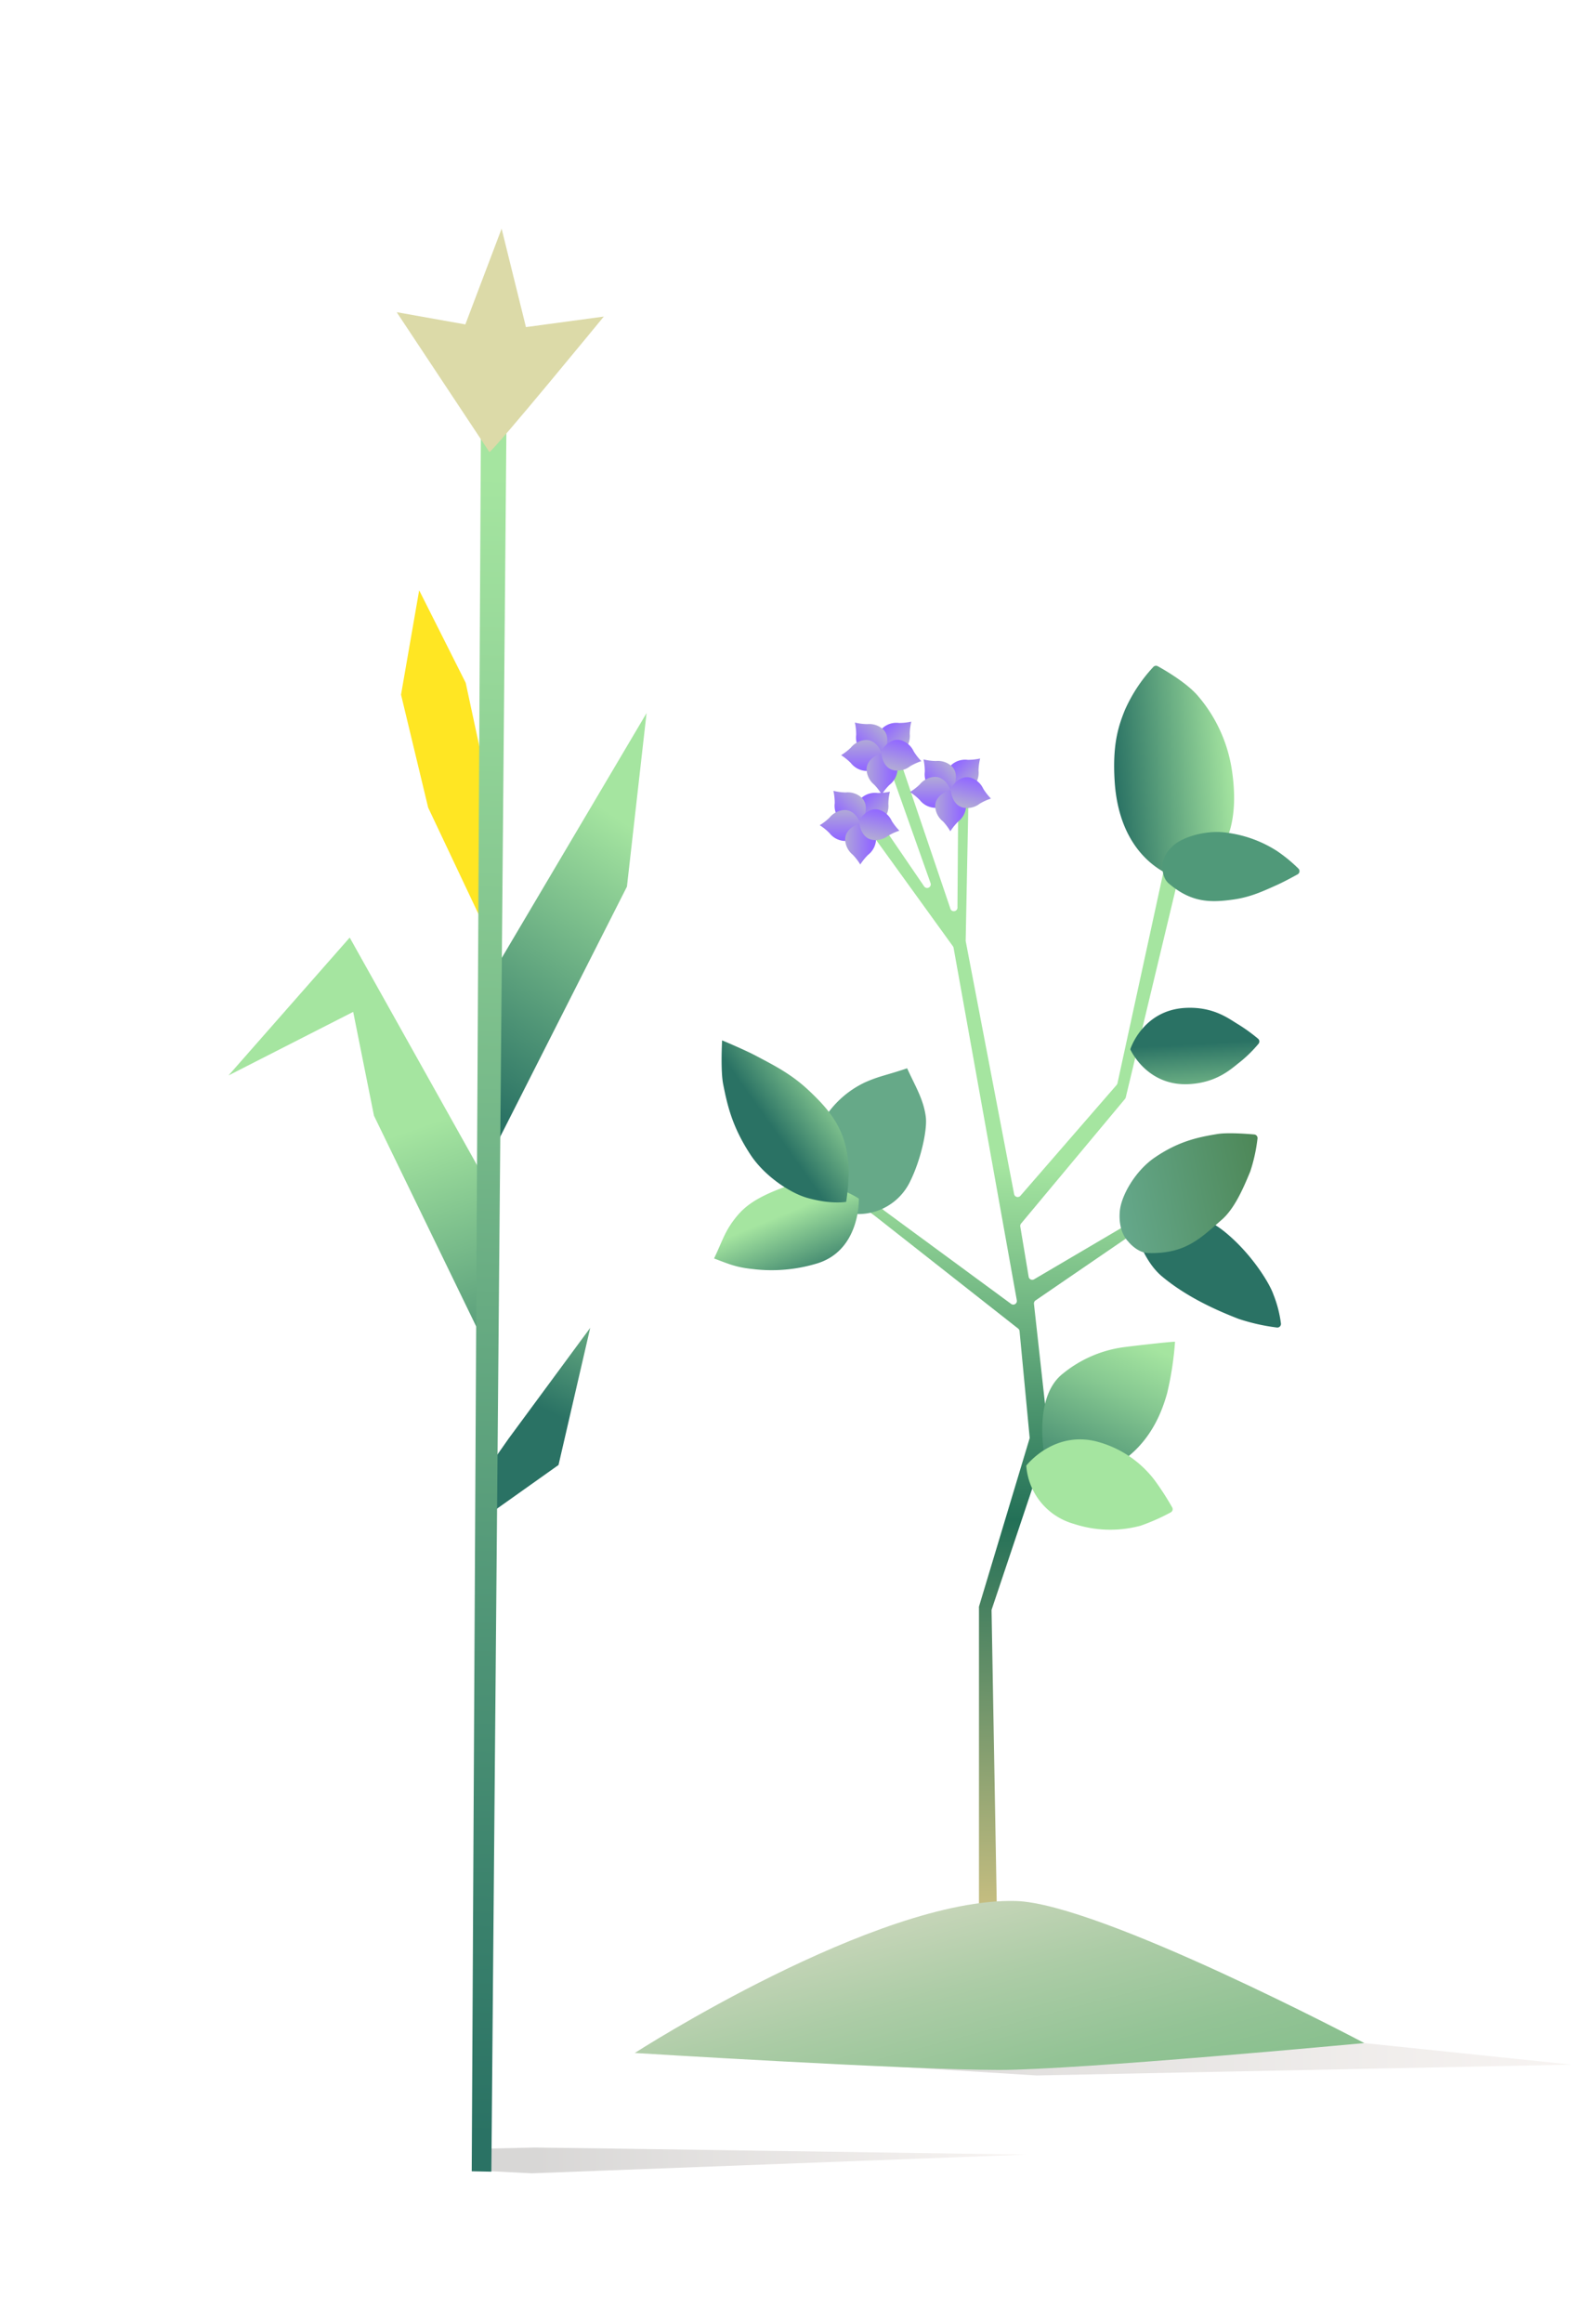 <svg xmlns="http://www.w3.org/2000/svg" xmlns:xlink="http://www.w3.org/1999/xlink" viewBox="0 0 440 640">
  <defs>
    <style>
      .cls-1 {
        isolation: isolate;
      }

      .cls-2, .cls-30 {
        opacity: 0.22;
        mix-blend-mode: multiply;
      }

      .cls-2 {
        fill: url(#Unbenannter_Verlauf_7);
      }

      .cls-3 {
        fill: url(#Unbenannter_Verlauf_15);
      }

      .cls-4 {
        fill: url(#Unbenannter_Verlauf_6);
      }

      .cls-5 {
        fill: url(#Unbenannter_Verlauf_6-2);
      }

      .cls-6 {
        fill: url(#Unbenannter_Verlauf_6-3);
      }

      .cls-7 {
        fill: #509979;
      }

      .cls-8 {
        fill: url(#Unbenannter_Verlauf_4);
      }

      .cls-9 {
        fill: #66a988;
      }

      .cls-10 {
        fill: url(#Unbenannter_Verlauf_10);
      }

      .cls-11 {
        fill: url(#Unbenannter_Verlauf_18);
      }

      .cls-12 {
        fill: url(#Unbenannter_Verlauf_6-4);
      }

      .cls-13 {
        fill: url(#Unbenannter_Verlauf_3);
      }

      .cls-14 {
        fill: url(#Unbenannter_Verlauf_3-2);
      }

      .cls-15 {
        fill: url(#Unbenannter_Verlauf_3-3);
      }

      .cls-16 {
        fill: url(#Unbenannter_Verlauf_3-4);
      }

      .cls-17 {
        fill: url(#Unbenannter_Verlauf_3-5);
      }

      .cls-18 {
        fill: url(#Unbenannter_Verlauf_3-6);
      }

      .cls-19 {
        fill: url(#Unbenannter_Verlauf_3-7);
      }

      .cls-20 {
        fill: url(#Unbenannter_Verlauf_3-8);
      }

      .cls-21 {
        fill: url(#Unbenannter_Verlauf_3-9);
      }

      .cls-22 {
        fill: url(#Unbenannter_Verlauf_3-10);
      }

      .cls-23 {
        fill: url(#Unbenannter_Verlauf_3-11);
      }

      .cls-24 {
        fill: url(#Unbenannter_Verlauf_3-12);
      }

      .cls-25 {
        fill: url(#Unbenannter_Verlauf_3-13);
      }

      .cls-26 {
        fill: url(#Unbenannter_Verlauf_3-14);
      }

      .cls-27 {
        fill: url(#Unbenannter_Verlauf_3-15);
      }

      .cls-28 {
        fill: url(#Unbenannter_Verlauf_10-2);
      }

      .cls-29 {
        fill: url(#Unbenannter_Verlauf_126);
      }

      .cls-30 {
        fill: url(#Unbenannter_Verlauf_7-2);
      }

      .cls-31 {
        fill: #ffe623;
      }

      .cls-32 {
        fill: url(#Unbenannter_Verlauf_6-5);
      }

      .cls-33 {
        fill: url(#Unbenannter_Verlauf_6-6);
      }

      .cls-34 {
        fill: url(#Unbenannter_Verlauf_6-7);
      }

      .cls-35 {
        fill: url(#Unbenannter_Verlauf_6-8);
      }

      .cls-36 {
        fill: #dcdaa8;
      }
    </style>
    <linearGradient id="Unbenannter_Verlauf_7" data-name="Unbenannter Verlauf 7" x1="181.3" y1="557.58" x2="433.23" y2="557.58" gradientUnits="userSpaceOnUse">
      <stop offset="0.1" stop-color="#4c4742"/>
      <stop offset="1" stop-color="#ddcdc5"/>
    </linearGradient>
    <linearGradient id="Unbenannter_Verlauf_15" data-name="Unbenannter Verlauf 15" x1="264.69" y1="554.8" x2="271.37" y2="297.53" gradientUnits="userSpaceOnUse">
      <stop offset="0.06" stop-color="#dcc886"/>
      <stop offset="0.53" stop-color="#237057"/>
      <stop offset="0.91" stop-color="#a5e5a0"/>
    </linearGradient>
    <linearGradient id="Unbenannter_Verlauf_6" data-name="Unbenannter Verlauf 6" x1="2633.77" y1="328.52" x2="2669.52" y2="328.52" gradientTransform="matrix(0.91, -0.07, 0.08, 1, -2114.84, 80.35)" gradientUnits="userSpaceOnUse">
      <stop offset="0" stop-color="#2a7264"/>
      <stop offset="1" stop-color="#a5e5a0"/>
    </linearGradient>
    <linearGradient id="Unbenannter_Verlauf_6-2" x1="6180.79" y1="441.66" x2="6212.03" y2="441.66" gradientTransform="matrix(-0.42, 0.51, -0.77, -0.63, 3247.74, -2509.4)" xlink:href="#Unbenannter_Verlauf_6"/>
    <linearGradient id="Unbenannter_Verlauf_6-3" x1="4491.01" y1="2648.54" x2="4531.6" y2="2648.54" gradientTransform="matrix(0.03, 0.52, -0.72, 0.04, 2109.26, -2154.1)" xlink:href="#Unbenannter_Verlauf_6"/>
    <linearGradient id="Unbenannter_Verlauf_4" data-name="Unbenannter Verlauf 4" x1="46.58" y1="-269.87" x2="89.37" y2="-269.87" gradientTransform="matrix(0.94, -0.28, 0.18, 0.88, 313.27, 585.24)" gradientUnits="userSpaceOnUse">
      <stop offset="0" stop-color="#65a88b"/>
      <stop offset="1" stop-color="#4d8757"/>
    </linearGradient>
    <linearGradient id="Unbenannter_Verlauf_10" data-name="Unbenannter Verlauf 10" x1="6769.17" y1="-652.78" x2="6797.55" y2="-652.78" gradientTransform="matrix(-0.31, -0.75, 0.92, -0.38, 2916.69, 5186.05)" gradientUnits="userSpaceOnUse">
      <stop offset="0.01" stop-color="#2a7264"/>
      <stop offset="0.94" stop-color="#a5e5a0"/>
    </linearGradient>
    <linearGradient id="Unbenannter_Verlauf_18" data-name="Unbenannter Verlauf 18" x1="1753.6" y1="1872.7" x2="1724.18" y2="1801.2" gradientTransform="matrix(0.53, 0.66, -0.78, 0.63, 802.76, -1911.91)" gradientUnits="userSpaceOnUse">
      <stop offset="0.22" stop-color="#2a7264"/>
      <stop offset="0.29" stop-color="#377e6a"/>
      <stop offset="0.71" stop-color="#86c891"/>
      <stop offset="0.91" stop-color="#a5e5a0"/>
    </linearGradient>
    <linearGradient id="Unbenannter_Verlauf_6-4" x1="4815.04" y1="1204.99" x2="4846.95" y2="1204.99" gradientTransform="matrix(-0.22, 0.7, -0.95, -0.3, 2526.32, -2631.95)" xlink:href="#Unbenannter_Verlauf_6"/>
    <linearGradient id="Unbenannter_Verlauf_3" data-name="Unbenannter Verlauf 3" x1="301.25" y1="3338.86" x2="309.81" y2="3338.86" gradientTransform="translate(2436.94 -2342.24) rotate(45.58)" gradientUnits="userSpaceOnUse">
      <stop offset="0.09" stop-color="#926aff"/>
      <stop offset="0.98" stop-color="#b1a9d7"/>
    </linearGradient>
    <linearGradient id="Unbenannter_Verlauf_3-2" x1="2039.39" y1="-1997.54" x2="2047.96" y2="-1997.54" gradientTransform="translate(197.15 3070.38) rotate(-44.42)" xlink:href="#Unbenannter_Verlauf_3"/>
    <linearGradient id="Unbenannter_Verlauf_3-3" x1="5019.38" y1="-2276.4" x2="5027.94" y2="-2276.4" gradientTransform="matrix(0.01, -1, 1, 0.01, 2482.1, 5264.65)" xlink:href="#Unbenannter_Verlauf_3"/>
    <linearGradient id="Unbenannter_Verlauf_3-4" x1="7654.65" y1="2720.59" x2="7663.21" y2="2720.59" gradientTransform="matrix(-1, -0.01, 0.01, -1, 7893.16, 3021.13)" xlink:href="#Unbenannter_Verlauf_3"/>
    <linearGradient id="Unbenannter_Verlauf_3-5" x1="3533.86" y1="5472.08" x2="3542.42" y2="5472.08" gradientTransform="translate(6420.73 -1926.51) rotate(103.67)" xlink:href="#Unbenannter_Verlauf_3"/>
    <linearGradient id="Unbenannter_Verlauf_3-6" x1="280.71" y1="3345.3" x2="289.28" y2="3345.3" xlink:href="#Unbenannter_Verlauf_3"/>
    <linearGradient id="Unbenannter_Verlauf_3-7" x1="2032.96" y1="-2018.07" x2="2041.52" y2="-2018.07" gradientTransform="translate(197.15 3070.38) rotate(-44.42)" xlink:href="#Unbenannter_Verlauf_3"/>
    <linearGradient id="Unbenannter_Verlauf_3-8" x1="5029.35" y1="-2295.46" x2="5037.91" y2="-2295.46" gradientTransform="matrix(0.01, -1, 1, 0.01, 2482.1, 5264.65)" xlink:href="#Unbenannter_Verlauf_3"/>
    <linearGradient id="Unbenannter_Verlauf_3-9" x1="7673.72" y1="2730.56" x2="7682.28" y2="2730.56" gradientTransform="matrix(-1, -0.01, 0.01, -1, 7893.16, 3021.13)" xlink:href="#Unbenannter_Verlauf_3"/>
    <linearGradient id="Unbenannter_Verlauf_3-10" x1="3528.38" y1="5493.16" x2="3536.94" y2="5493.16" gradientTransform="translate(6420.73 -1926.51) rotate(103.67)" xlink:href="#Unbenannter_Verlauf_3"/>
    <linearGradient id="Unbenannter_Verlauf_3-11" x1="290.37" y1="3363.02" x2="298.93" y2="3363.02" xlink:href="#Unbenannter_Verlauf_3"/>
    <linearGradient id="Unbenannter_Verlauf_3-12" x1="2015.56" y1="-2008.77" x2="2024.12" y2="-2008.77" gradientTransform="translate(197.15 3070.38) rotate(-44.42)" xlink:href="#Unbenannter_Verlauf_3"/>
    <linearGradient id="Unbenannter_Verlauf_3-13" x1="5009.99" y1="-2301.17" x2="5018.56" y2="-2301.17" gradientTransform="matrix(0.01, -1, 1, 0.01, 2482.1, 5264.65)" xlink:href="#Unbenannter_Verlauf_3"/>
    <linearGradient id="Unbenannter_Verlauf_3-14" x1="7679.42" y1="2711.2" x2="7687.99" y2="2711.2" gradientTransform="matrix(-1, -0.01, 0.01, -1, 7893.16, 3021.13)" xlink:href="#Unbenannter_Verlauf_3"/>
    <linearGradient id="Unbenannter_Verlauf_3-15" x1="3548.41" y1="5494.51" x2="3556.98" y2="5494.51" gradientTransform="translate(6420.73 -1926.51) rotate(103.67)" xlink:href="#Unbenannter_Verlauf_3"/>
    <linearGradient id="Unbenannter_Verlauf_10-2" x1="4058.89" y1="1853.29" x2="4091.41" y2="1853.29" gradientTransform="matrix(0.62, -0.43, 0.58, 0.82, -3360.3, 562.46)" xlink:href="#Unbenannter_Verlauf_10"/>
    <linearGradient id="Unbenannter_Verlauf_126" data-name="Unbenannter Verlauf 126" x1="300.35" y1="657.68" x2="248.39" y2="461.76" gradientUnits="userSpaceOnUse">
      <stop offset="0.37" stop-color="#8ac08f"/>
      <stop offset="0.44" stop-color="#93c395"/>
      <stop offset="0.57" stop-color="#accca6"/>
      <stop offset="0.74" stop-color="#d4dac2"/>
      <stop offset="0.76" stop-color="#dcddc7"/>
    </linearGradient>
    <linearGradient id="Unbenannter_Verlauf_7-2" x1="131.38" y1="595.12" x2="282.75" y2="595.12" xlink:href="#Unbenannter_Verlauf_7"/>
    <linearGradient id="Unbenannter_Verlauf_6-5" x1="3327.62" y1="310.12" x2="3300.84" y2="252.01" gradientTransform="matrix(-0.84, -0.01, -0.01, 0.83, 2934.86, 157.84)" xlink:href="#Unbenannter_Verlauf_6"/>
    <linearGradient id="Unbenannter_Verlauf_6-6" x1="2468.07" y1="287.83" x2="2516.95" y2="215.84" gradientTransform="translate(-2342.97 33.28) rotate(-0.46)" xlink:href="#Unbenannter_Verlauf_6"/>
    <linearGradient id="Unbenannter_Verlauf_6-7" x1="2414.61" y1="391.92" x2="2384.48" y2="301.63" gradientTransform="translate(-2286.76 33.28) rotate(-0.46)" xlink:href="#Unbenannter_Verlauf_6"/>
    <linearGradient id="Unbenannter_Verlauf_6-8" x1="3269.97" y1="587.49" x2="3263.74" y2="130.4" gradientTransform="matrix(-1, -0.01, -0.01, 1, 3403.43, 33.28)" xlink:href="#Unbenannter_Verlauf_6"/>
  </defs>
  <title>1206_Mais-Kartoffel</title>
  <g class="cls-1">
    <g id="Ebene_1" data-name="Ebene 1">
      <g id="_06" data-name="06">
        <g id="_07" data-name="07">
          <path id="Schatten_Apfel" data-name="Schatten Apfel" class="cls-2" d="M433.23,568.76s-112.14-11.66-115-11.94l-.13,0-57.4-13.36a1.06,1.06,0,0,0-.5,0L181.3,565.28l104.45,6.46h.08Z"/>
          <path class="cls-3" d="M274.89,529.8l-1.53-86.11a.78.78,0,0,1,.05-.34l15.72-46.86a.89.89,0,0,0,0-.43l-4.08-36.88a1,1,0,0,1,.44-.94l26.77-18.32c.79-.47.54,1.24.83.36l.13-.39c-.4-2.13,4.84-1-2.54-2.24a1,1,0,0,0-.68.12l-24.91,14.65a1,1,0,0,1-1.5-.7l-2.31-13.85a1.07,1.07,0,0,1,.22-.81l28.66-34.34a.93.93,0,0,0,.2-.41L325,241.26a1,1,0,0,0-.38-1l-2.09-1.57a1,1,0,0,0-1.58.59l-12.88,59.15a1,1,0,0,1-.23.45L281.33,329.4a1,1,0,0,1-1.75-.47l-13.35-69.7a1.49,1.49,0,0,1,0-.21l.83-42.41a1,1,0,0,0-1-1l-.86,0a1,1,0,0,0-1,1l-.24,33.24a1,1,0,0,1-2,.31l-14.73-43.42-3.17,1.35,12.48,35.18a1,1,0,0,1-1.77.9l-14.36-21L237,225.12l25.71,35.56a1.07,1.07,0,0,1,.18.41l17.43,97.09a1,1,0,0,1-1.59,1l-35-25.71L221,313.6l-2.33,5.26,22.4,16L280.7,366a1,1,0,0,1,.38.69l2.77,29.17a1,1,0,0,1,0,.38L269.89,442.6a.9.9,0,0,0,0,.28v83.9a4,4,0,0,0,4,4h0A1,1,0,0,0,274.89,529.8Z"/>
          <path class="cls-4" d="M330.43,191.91c-3.05-3.69-9.19-7.25-11.24-8.38a1,1,0,0,0-1.22.19,42.76,42.76,0,0,0-7.86,11.9c-1.8,4.47-3.43,9.41-2.82,19.46,1.25,20.69,14.45,25.79,16.57,26.48a1,1,0,0,0,.55,0l5.19-1.27.09,0c.88-.31,13.44-5.08,9.92-28.21A40.63,40.63,0,0,0,330.43,191.91Z"/>
          <path class="cls-5" d="M341.43,363.31A54.75,54.75,0,0,0,352,365.7a1,1,0,0,0,1.14-1.11,32.74,32.74,0,0,0-2.08-8c-1.08-3.13-6-11.16-13.23-17.1-10.83-8.9-26.58-7.58-26.58-7.58l-.07.09s2,13.62,9.14,19.6S336.15,361.25,341.43,363.31Z"/>
          <path class="cls-6" d="M341.87,292.55a36.6,36.6,0,0,0,5.08-5,1,1,0,0,0-.13-1.42,47.34,47.34,0,0,0-5.55-4c-2.45-1.45-6.73-4.91-14.57-4.47C315,278.34,311.63,289,311.63,289v.11s4.52,10.22,16.26,9.54C335.74,298.2,339.6,294.27,341.87,292.55Z"/>
          <path class="cls-7" d="M352,243.81c1.77-.79,4.28-2.14,5.74-2.95a1,1,0,0,0,.2-1.6,41.4,41.4,0,0,0-5.95-4.87,33.58,33.58,0,0,0-14.46-5.08c-5.28-.6-11.41,1.27-14,3.56-3.39,3-3.05,5.77-3.05,5.77s-.21,3.08,1.74,4.74c6.23,5.31,11.49,5.31,17.82,4.42C344.77,247.14,348.25,245.49,352,243.81Z"/>
          <path class="cls-8" d="M344.68,322.72a45.14,45.14,0,0,0,2-9.07,1,1,0,0,0-.9-1.13c-2.22-.2-7.45-.57-10.18-.12-5.39.89-10.74,2-17.38,6.56-5.25,3.64-9.15,10.41-9.51,14.76-.48,5.68,2.22,8.17,2.22,8.17s2.46,3.22,5.65,3.3c10.17.27,14.3-4,20.17-9.11C340.33,333,342.74,327.41,344.68,322.72Z"/>
          <path class="cls-9" d="M255.24,307.76c-.59-4.87-2.93-8.57-5.15-13.46l0-.07,0,0v0l0,.06c-5.91,2-7.66,2.1-11.75,3.94a26.85,26.85,0,0,0-13.11,13.72c-5,11.94,8.2,22.13,8.2,22.13l.14.06A15.82,15.82,0,0,0,251,325.28C253.87,319.44,255.66,311.31,255.24,307.76Z"/>
          <path class="cls-10" d="M202.18,336.27c-2.5,3.38-3.09,5.74-5.32,10.41l-.06,0h0l0,0,.06,0c4,1.51,6.07,2.42,10.29,2.87a43.08,43.08,0,0,0,17.63-1.36c12.44-3.41,12-17.88,12-17.88l0-.12s-10.36-7-21-3C207.61,330.24,204.71,332.85,202.18,336.27Z"/>
          <path class="cls-11" d="M321.76,383.82a87.37,87.37,0,0,0,2.18-14.18c0-.16-10,.93-14.36,1.51a33.66,33.66,0,0,0-16.49,7.2c-8.63,6.66-5,23.48-5,23.48l.08.11s12.71,7.56,23-.82C318,395.53,320.56,388.08,321.76,383.82Z"/>
          <path class="cls-12" d="M314.45,420.3a56.3,56.3,0,0,0,8.3-3.67,1,1,0,0,0,.4-1.39,76.09,76.09,0,0,0-4.83-7.47,29.38,29.38,0,0,0-14.81-10.33c-12.66-4-20.57,6.3-20.57,6.3l0,.11a18,18,0,0,0,13,15.91A32.22,32.22,0,0,0,314.45,420.3Z"/>
          <path class="cls-13" d="M269.77,212.34a15.27,15.27,0,0,1,.44-3.39h0a15.32,15.32,0,0,1-3.4.37,5.69,5.69,0,0,0-4.49,1.37c-2.45,2.4-.28,6.25-.28,6.25l0,0s3.8,2.24,6.25-.16A5.69,5.69,0,0,0,269.77,212.34Z"/>
          <path class="cls-14" d="M258,209.64a15.28,15.28,0,0,1-3.4-.44h0a15.23,15.23,0,0,1,.36,3.4,5.7,5.7,0,0,0,1.38,4.49c2.39,2.45,6.24.28,6.24.28l0,0s2.25-3.8-.16-6.25A5.68,5.68,0,0,0,258,209.64Z"/>
          <path class="cls-15" d="M253.56,216.1a15.51,15.51,0,0,1-2.7,2.09h0a15.86,15.86,0,0,1,2.66,2.15,5.7,5.7,0,0,0,4.14,2.2c3.43,0,4.62-4.22,4.62-4.22v0s-1.1-4.27-4.53-4.31A5.71,5.71,0,0,0,253.56,216.1Z"/>
          <path class="cls-16" d="M260,226.31A16,16,0,0,1,262,229h0v0a15.07,15.07,0,0,1,2.15-2.66,5.75,5.75,0,0,0,2.2-4.15c0-3.43-4.22-4.62-4.22-4.62h0s-4.28,1.11-4.31,4.53A5.68,5.68,0,0,0,260,226.31Z"/>
          <path class="cls-17" d="M270.08,221.41a15.33,15.33,0,0,1,3.11-1.42h0a15.73,15.73,0,0,1-2.11-2.7,5.68,5.68,0,0,0-3.54-3.08c-3.33-.81-5.45,3.06-5.45,3.06v0s.11,4.42,3.44,5.22A5.66,5.66,0,0,0,270.08,221.41Z"/>
          <g>
            <path class="cls-18" d="M250.81,202.18a15.18,15.18,0,0,1,.43-3.39h0a15.26,15.26,0,0,1-3.4.37,5.67,5.67,0,0,0-4.48,1.37c-2.45,2.4-.29,6.25-.29,6.25l0,0s3.8,2.24,6.25-.16A5.71,5.71,0,0,0,250.81,202.18Z"/>
            <path class="cls-19" d="M239.07,199.48a15.2,15.2,0,0,1-3.39-.44h0a15.23,15.23,0,0,1,.36,3.4,5.7,5.7,0,0,0,1.38,4.49c2.4,2.45,6.24.28,6.24.28l0,0s2.25-3.8-.15-6.25A5.71,5.71,0,0,0,239.07,199.48Z"/>
            <path class="cls-20" d="M234.59,205.94a15.51,15.51,0,0,1-2.7,2.09h0a15.86,15.86,0,0,1,2.66,2.15,5.72,5.72,0,0,0,4.15,2.2c3.42,0,4.61-4.22,4.61-4.22v0s-1.1-4.28-4.53-4.31A5.71,5.71,0,0,0,234.59,205.94Z"/>
            <path class="cls-21" d="M241,216.15a15.63,15.63,0,0,1,2.09,2.71h0a15.07,15.07,0,0,1,2.15-2.66,5.75,5.75,0,0,0,2.2-4.15c0-3.43-4.22-4.62-4.22-4.62h0s-4.27,1.11-4.31,4.53A5.68,5.68,0,0,0,241,216.15Z"/>
            <path class="cls-22" d="M250.89,211.1a15.86,15.86,0,0,1,3.11-1.42h0a15.59,15.59,0,0,1-2.1-2.69,5.68,5.68,0,0,0-3.54-3.08c-3.33-.82-5.45,3.06-5.45,3.06v0s.1,4.41,3.43,5.22A5.66,5.66,0,0,0,250.89,211.1Z"/>
          </g>
          <path class="cls-23" d="M244.91,221.48a15,15,0,0,1,.43-3.39v0h0a15.18,15.18,0,0,1-3.4.36,5.68,5.68,0,0,0-4.48,1.38c-2.45,2.4-.29,6.24-.29,6.24l0,0s3.8,2.25,6.25-.16A5.7,5.7,0,0,0,244.91,221.48Z"/>
          <path class="cls-24" d="M233.15,218.3a15.27,15.27,0,0,1-3.39-.44h0a15.32,15.32,0,0,1,.37,3.4,5.69,5.69,0,0,0,1.37,4.49c2.4,2.45,6.25.28,6.25.28l0,0s2.24-3.8-.16-6.25A5.69,5.69,0,0,0,233.15,218.3Z"/>
          <path class="cls-25" d="M228.69,225.23a15,15,0,0,1-2.7,2.1h0a15.38,15.38,0,0,1,2.66,2.14,5.66,5.66,0,0,0,4.15,2.2c3.42,0,4.61-4.21,4.61-4.21v0s-1.1-4.28-4.53-4.31A5.7,5.7,0,0,0,228.69,225.23Z"/>
          <path class="cls-26" d="M235.08,235.45a15.51,15.51,0,0,1,2.09,2.7v0h0v0a15.86,15.86,0,0,1,2.15-2.66,5.7,5.7,0,0,0,2.2-4.14c0-3.43-4.22-4.62-4.22-4.62h0s-4.27,1.1-4.3,4.53A5.67,5.67,0,0,0,235.08,235.45Z"/>
          <path class="cls-27" d="M244.85,230.25a15.48,15.48,0,0,1,3.1-1.42h0a15.22,15.22,0,0,1-2.11-2.69,5.65,5.65,0,0,0-3.54-3.08c-3.33-.82-5.45,3-5.45,3v.05s.11,4.41,3.44,5.22A5.72,5.72,0,0,0,244.85,230.25Z"/>
          <path class="cls-28" d="M208.59,290.94c-3.44-1.82-9.53-4.35-9.52-4.34s-.46,8.21.3,12.08c1.17,5.91,2.52,11.8,7.56,19.46,4,6.05,11.12,10.58,15.62,11.85,6.58,1.86,10.73,1.1,10.73,1.1a59.64,59.64,0,0,0,.7-8.35c-.2-10.94-4.76-16.49-11.11-22.44C218.14,295.87,213.51,293.55,208.59,290.94Z"/>
          <path class="cls-29" d="M175,565.55s66.61-42.86,105-41.87c23.16.6,96.13,39.14,96.13,39.14s-78.87,7.4-100.61,7.4C250.57,570.22,175,565.55,175,565.55Z"/>
        </g>
        <g id="Mais">
          <path id="Schatten_Apfel-2" data-name="Schatten Apfel" class="cls-30" d="M132.72,598l13.91.7,136.12-5.15s-135.14-2-135.35-1.95l-16,.36Z"/>
          <polygon class="cls-31" points="115.56 162.61 128.39 188.1 134.32 215.67 134.49 257.25 118.04 222.48 110.56 191.36 115.56 162.61"/>
          <polygon class="cls-32" points="140.2 396.33 162.72 365.79 153.98 403.57 134.12 417.66 133.71 405.59 140.2 396.33"/>
          <polygon class="cls-33" points="135.88 317.26 136.89 266.31 178.25 196.44 172.84 244.25 137.97 313.02 135.88 317.26"/>
          <path class="cls-34" d="M96.41,258.28,63,296.26l34.37-17.51,5.73,28.6,30,61.8-.05-45.44Z"/>
          <polygon class="cls-35" points="130.05 598.14 135.46 598.25 139.66 112.64 132.6 114.15 130.05 598.14"/>
          <path class="cls-36" d="M134.92,124.53c1.54-.76,31.54-37.32,31.54-37.32L145,90.11,138.29,63l-10,26.37L109.36,86Z"/>
        </g>
      </g>
    </g>
  </g>
</svg>
